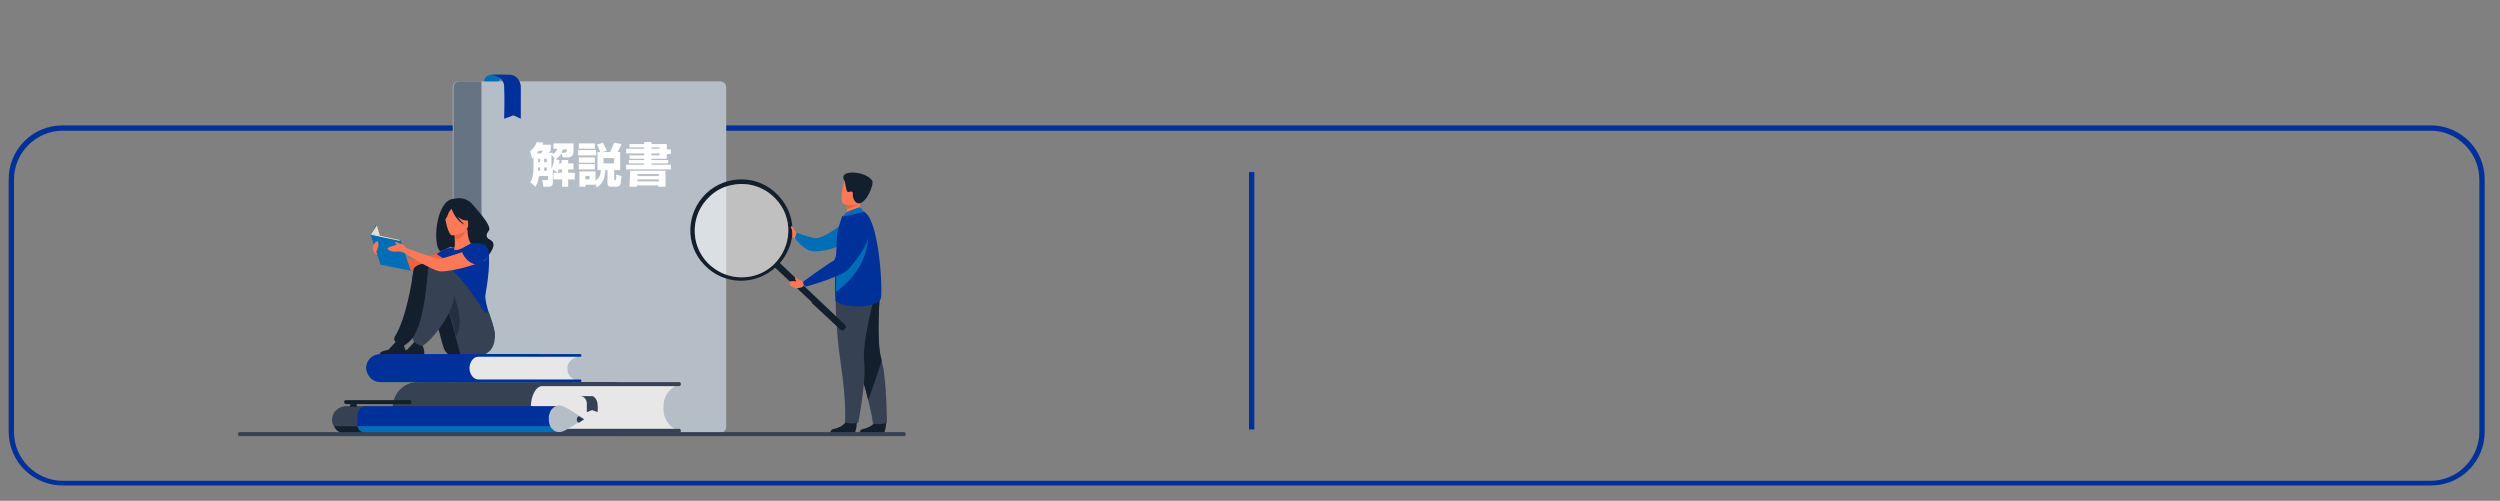 <?xml version="1.0" encoding="utf-8"?>
<!-- Generator: Adobe Illustrator 28.0.0, SVG Export Plug-In . SVG Version: 6.00 Build 0)  -->
<svg version="1.1" id="レイヤー_1" xmlns="http://www.w3.org/2000/svg" xmlns:xlink="http://www.w3.org/1999/xlink" x="0px"
	 y="0px" viewBox="0 0 374.9 75.1" style="enable-background:new 0 0 374.9 75.1;" xml:space="preserve">
<rect x="0" y="0" width="374.9" height="75.1" fill="#808080" stroke="none"/>
<style type="text/css">
	.st0{fill:#00309A;}
	.st1{fill:#B5BEC6;}
	.st2{fill:#657382;}
	.st3{fill:#006EB6;}
	.st4{fill:#364154;}
	.st5{fill:#E7E7E7;}
	.st6{fill:#131F2D;}
	.st7{fill:#EC6343;}
	.st8{fill:#FB7956;}
	.st9{opacity:0.5;fill:#131F2D;enable-background:new    ;}
	.st10{fill:#FCEAD7;}
	.st11{fill:#EEC19D;}
	.st12{fill:#F0DCC9;}
	.st13{fill:#2D3554;}
	.st14{opacity:0.5;}
	.st15{fill:#FFFFFF;}
</style>
<g>
	<path class="st0" d="M364.6,72.8H9.4c-4.5,0-8.1-3.6-8.1-8.1V26.9c0-4.5,3.6-8.1,8.1-8.1h355.1c4.5,0,8.1,3.6,8.1,8.1v37.9
		C372.6,69.2,369,72.8,364.6,72.8z M9.4,19.6c-4,0-7.3,3.3-7.3,7.3v37.9c0,4,3.3,7.3,7.3,7.3h355.1c4,0,7.3-3.3,7.3-7.3V26.9
		c0-4-3.3-7.3-7.3-7.3C364.5,19.6,9.4,19.6,9.4,19.6z"/>
	<rect x="187.3" y="25.8" class="st0" width="0.8" height="38.6"/>
	<g>
		<g>
			<path class="st1" d="M108.9,13.1V64c0,0.5-0.4,0.9-0.9,0.9H68.8c-0.5,0-0.9-0.4-0.9-0.9V13.1c0-0.5,0.4-0.9,0.9-0.9H108
				C108.5,12.2,108.9,12.6,108.9,13.1z"/>
			<path class="st2" d="M72.2,12.2v52.7h-3.3c-0.5,0-0.9-0.4-0.9-0.9V13.1c0-0.5,0.4-0.9,0.9-0.9C68.9,12.2,72.2,12.2,72.2,12.2z"/>
			<path class="st3" d="M73.7,11.2c0,0-1,0-1.1,1h2.2c0,0,0.2-0.8,0.9-0.5v-0.5H73.7z"/>
			<path class="st0" d="M73.7,11.2c0,0,1.9,0.2,1.9,1.8c0.1,1.6,0,4.8,0,4.8l1.4-0.5l1.1,0.5v-4.9c0,0-0.1-1.5-1.6-1.7H73.7z"/>
			<g>
				<g>
					<path class="st4" d="M62.6,64.9h29.3c2,0,3.7-1.7,3.7-3.7V61c0-2-1.7-3.7-3.7-3.7H62.6c-2,0-3.7,1.7-3.7,3.7v0.2
						C58.9,63.2,60.6,64.9,62.6,64.9z"/>
					<path class="st5" d="M79.2,60.1v1.6c0,1.5,1.1,2.7,2.6,2.7l19.5,0.3v-0.3c-1.1-0.6-1.8-1.7-1.8-3v-0.6c0-1.3,0.8-2.4,1.9-3l0,0
						l-19.5-0.3C80.5,57.5,79.3,58.6,79.2,60.1z"/>
					<g>
						<path class="st4" d="M101.8,64.9H81.3c-1.3,0-2.4-1.7-2.4-3.8s1-3.8,2.4-3.8h20.5c0.2,0,0.3,0.1,0.3,0.3s-0.1,0.3-0.3,0.3
							H81.3c-0.9,0-1.7,1.4-1.7,3.2c0,1.7,0.8,3.2,1.7,3.2h20.5c0.2,0,0.3,0.1,0.3,0.3C102.1,64.8,102,64.9,101.8,64.9z"/>
					</g>
					<g>
						<polygon class="st4" points="85,59.3 99.8,59.3 99.8,59.3 						"/>
					</g>
					<g>
						<polygon class="st4" points="92.9,60 99.6,60 99.6,60 						"/>
					</g>
					<g>
						<polygon class="st4" points="87.9,62.4 99.6,62.4 99.6,62.4 						"/>
					</g>
				</g>
				<path class="st4" d="M88.9,59.4c0,0,0.6,0.3,0.7,1.1c0.1,0.9,0,1.3,0,1.3l-0.8-0.3L88,61.8v-1.3c0,0,0-1.1-1.1-1.1H88.9z"/>
			</g>
			<g id="girl_2_00000021107713542792746080000010375655159679911834_">
				<path class="st6" d="M68.2,29.8c0,0,1.5-0.5,2.7,0.9c1.2,1.4,2.9,3.3,2.4,3.9c-0.4,0.5-0.5,1,0.1,1.3s1,0.8,0,2.2
					c-0.6,0.9-0.7-0.3-2.6-0.2s-3.3-0.9-3.9-0.4C64.6,39.5,64.9,29.7,68.2,29.8z"/>
				<path class="st7" d="M67.6,37c0,0-4.3,2-5.1,2c-0.8,0-6.2-1.8-6.2-1.8l0.1,0.9c0,0,3.9,2.3,5.3,2.4c1.4,0.1,6-1.2,6.4-1.5
					C68.6,38.7,68.9,37.3,67.6,37z"/>
				<path class="st8" d="M67,39c0.4,0.3,0.9,0.5,1.5,0.7c2.4,0.5,3.3-1.4,3.6-2.8c-0.3-0.2-0.6-0.2-0.8-0.2c-0.2,0-0.3,0-0.5,0
					c-0.3-0.2-0.7-1-0.7-2.3H70l-1.9,0.5c0,0,0.1,0.6,0.1,1.1c0,0.4,0,0.9,0,1c-0.1,0-0.2,0.1-0.2,0.1l0,0C68,37,67.4,37.8,67,39z"
					/>
				<path class="st7" d="M68.2,34.8c0,0,0.1,0.6,0.1,1.1c1.1-0.1,1.5-1.1,1.7-1.7L68.2,34.8z"/>
				<path class="st8" d="M67.8,35.3c0,0,2.5-0.1,2.4-1.7s0.1-2.6-1.5-2.6s-1.9,0.6-2,1.2C66.7,32.7,67.2,35.3,67.8,35.3z"/>
				<path class="st6" d="M66.8,31.3c0.4-0.5,0.7-0.4,0.8-0.3c1.3-0.8,2.3,0.2,2.3,0.2c0.2,1.1,1.1,1.7,1.1,1.7s-0.4,0.3-1.5,0.1
					c-0.3-0.1-0.6-0.3-0.9-0.5c0.5,0.7,1.1,1.2,1.1,1.2c-1.3-0.5-1.9-2.2-2-2.4c-0.1,0.1-0.4,0.5-0.5,0.8c-0.1,0.4-0.5,1-0.7,1
					C66.5,33.1,66.3,32.1,66.8,31.3z"/>
				<path class="st0" d="M66.8,38.9c-0.1,1.2,0.1,1.7,1.3,4.5c1.1,2.4-0.1,4.5-0.1,4.5s2.6,2.1,4.4,2.9c1,0.4,1.8,0.5,1.8-0.4
					c0-1-0.5-2.3-0.9-3.5c-0.3-1-0.6-2-0.5-2.7c0.2-1.2,1-5.8,0.2-7.2c-0.3-0.5-1.3-0.6-2.4-0.5c-0.4,0.2-1.7,1.1-2.3,1l0,0
					c-0.3-0.1-0.3-0.2-0.1-0.4c0,0-0.5,0-1.2,0.2c-0.8,0.2-1.5,0.8-1.5,0.8S66,38.5,66.8,38.9z"/>
				<path class="st6" d="M67.7,53.3c-0.3,0-0.6-0.2-0.8-0.5l-0.1-0.1c-0.7-1.1-1-4.4-2.6-7.8c-0.4-0.9-1.8-1-2.2-2
					c0,0-0.9-3.1,1.8-3.2c2.7-0.1,7.3,8.7,7.4,9.6C71.3,50.1,73,53.9,67.7,53.3z"/>
				<path class="st6" d="M56.9,53.2h3.9c0,0,0.1-0.6-0.1-1s-0.1-0.6,0-0.9c-0.2,0.1-0.4,0.1-0.7,0.1c-0.2,0-0.4-0.1-0.6-0.2
					c-0.2,0.2-0.9,1-1.1,1.2C58.1,52.6,57,52.5,56.9,53.2z"/>
				<path class="st6" d="M62,40.5c-0.2,1.7-1.1,7.3-2.8,10c-0.5,0.9,1.3,1.4,1.3,1.4c0.2-0.1,0.7-0.5,0.8-0.6c1.3-1.2,4-4.5,4-7.2
					c0-1.3,0-3.8-0.9-4.4C63.8,39.2,62,39.8,62,40.5z"/>
				<path class="st4" d="M64.6,42.9c0.4,1,1.4,0.8,1.8,1.7v0.1c0.2,0.4,0.4,0.9,0.6,1.3c0.4,0.9,0.9,2.8,1.3,4.4
					c0.3,1,0.5,1.9,0.6,2.2c0.1,0.4,0.2,0.8,0.2,0.8c5.9,0.9,5.2-3.2,4.9-4.1c-0.3-0.9-5.5-9.9-8.2-9.8
					C63.1,39.5,64.6,42.9,64.6,42.9z"/>
				<path class="st6" d="M59.7,53.2h3.9c0,0,0.1-0.6-0.1-1s-0.1-0.6,0-0.9c-0.2,0.1-0.4,0.1-0.7,0.1c-0.2,0-0.4-0.1-0.6-0.2
					c-0.2,0.2-0.9,1-1.1,1.2C60.9,52.6,59.8,52.5,59.7,53.2z"/>
				<path class="st9" d="M66.5,44.7c0.2,0.4,0.4,0.9,0.6,1.3c0.4,0.9,0.9,2.8,1.3,4.4l0,0c1.5-2.4-0.7-7-0.7-7
					C67.2,43.6,66.8,44.1,66.5,44.7z"/>
				<path class="st4" d="M64.2,40.4c-0.2,1.7-0.5,7.4-2.2,10.1c-0.5,0.9,1.3,1.4,1.3,1.4c0.2-0.1,0.7-0.5,0.8-0.6
					c1.3-1.2,4-4.5,4-7.2c0-1.3-1.5-3.7-2.5-4.3C65.1,39.3,64.3,39.7,64.2,40.4z"/>
				<g>
					<g>
						<polygon class="st3" points="55.6,35.2 56.4,33.7 57,35.5 60.8,38.9 57.1,39.7 						"/>
						<polygon class="st3" points="60.1,36.1 61.6,40.6 57.1,39.7 55.6,35.2 						"/>
						<polygon class="st10" points="59.9,36 55.8,35.1 55.6,35.2 59.9,36.1 						"/>
						<polygon class="st11" points="59.9,36 60,36.1 59.9,36.1 						"/>
					</g>
					<polygon class="st12" points="55.6,35.2 56.5,33.8 57,35.4 55.8,35.1 					"/>
				</g>
				<path class="st8" d="M58.8,36.9c0.1,0,0.4-0.1,0.7-0.2c-0.1-0.1-0.2-0.2-0.2-0.2c-0.1-0.2-0.1-0.2,0.1-0.2
					c0.2,0.1,0.8,0.3,0.8,0.3l0,0c0.4,0.1,0.7,0.6,0.7,0.6s4.4,1.6,5,1.6c0.8,0,6.3-2,6.3-2c1.3,0.3,1,1.9,0.6,2.2s-4.4,1.7-6.7,1.7
					c-1.2,0-5.5-2.8-5.5-2.8s-0.5-0.2-0.9-0.2c-0.4,0.1-1.3,0-1.5-0.3C57.9,37.2,58.5,37,58.8,36.9z"/>
				<path class="st0" d="M69.3,37.8c0,0,0.5,1.6,2.2,1.9c0,0,2.8-0.9,1.4-2.8C72.9,37,71.5,36,69.3,37.8z"/>
				<path class="st8" d="M55.9,37L55.9,37L55.9,37c0-0.1,0.4-0.7,0.5-0.8c0.4-0.1,0.4,0.4,0.3,0.8c-0.1,0.2-0.1,0.6-0.3,0.7l0.2,0.5
					C55.8,37.9,55.9,37,55.9,37z"/>
				<path class="st4" d="M72.4,50.7c1,0.4,1.8,0.5,1.8-0.4c0-1-0.5-2.3-0.9-3.5c0,0-0.6,0.4-1.8-0.5C70.7,45.6,71.9,49.2,72.4,50.7z
					"/>
			</g>
			<g>
				<path class="st4" d="M49.8,62.9c0,0.1,0,0.2,0,0.2c0,0.3,0.1,0.5,0.2,0.7c0.1,0.2,0.2,0.3,0.3,0.5c0.4,0.4,0.8,0.6,1.4,0.6h27.7
					c1.1,0,2-0.9,2-2c0-0.5-0.2-1-0.6-1.4s-0.8-0.6-1.4-0.6H51.8C50.7,61,49.8,61.8,49.8,62.9z"/>
				<path class="st6" d="M51.9,60.6h9.5c0.2,0,0.3-0.1,0.3-0.3l0,0c0-0.2-0.1-0.3-0.3-0.3h-9.5c-0.2,0-0.3,0.1-0.3,0.3l0,0
					C51.6,60.5,51.8,60.6,51.9,60.6z"/>
				<rect x="52.5" y="60.6" class="st6" width="1" height="0.4"/>
				<path class="st6" d="M50.1,63.9c0.1,0.2,0.2,0.3,0.3,0.5c0.4,0.4,0.8,0.6,1.4,0.6h5.9v-1L50.1,63.9L50.1,63.9z"/>
				<path class="st0" d="M85.1,62.3v1.2c0,0.1,0,0.2,0,0.4c-0.2,0.6-0.7,1-1.3,1H54.9c-0.6,0-1.2-0.4-1.3-1c0-0.1,0-0.2,0-0.4v-1.2
					c0-0.8,0.6-1.4,1.4-1.4h28.9C84.5,61,85.1,61.6,85.1,62.3z"/>
				<path class="st3" d="M85.1,63.9c-0.2,0.6-0.7,1-1.3,1H54.9c-0.6,0-1.2-0.4-1.3-1H85.1z"/>
				<g>
					<path class="st1" d="M82.3,62.9c0,0.6,0.2,1.2,0.6,1.5l0,0c0.3,0.3,0.6,0.4,1,0.4c0.6,0,2-0.9,2.9-1.5c0.4-0.3,0.8-0.5,0.8-0.5
						s-0.3-0.2-0.8-0.5c-0.9-0.6-2.3-1.5-2.9-1.5c-0.2,0-0.3,0-0.5,0.1c-0.3,0.1-0.5,0.3-0.7,0.5c-0.2,0.3-0.3,0.6-0.4,1l0,0
						C82.3,62.7,82.3,62.8,82.3,62.9z"/>
					<path class="st13" d="M86.5,62.9c0,0.2,0.1,0.4,0.3,0.5c0.4-0.3,0.8-0.5,0.8-0.5s-0.3-0.2-0.8-0.5
						C86.6,62.5,86.5,62.7,86.5,62.9z"/>
				</g>
			</g>
			<g>
				<path class="st8" d="M119.4,35c0,0-0.1-0.3-0.2-0.4c-0.1-0.1-0.5-0.6-0.5-0.5c-0.1,0.1-0.3,0.7-0.2,0.9c0.1,0.2,0,0.5,0.7,0.7
					L119.4,35z"/>
				<path class="st3" d="M126.9,33.1c0,0-3.4,2.9-4.8,2.6c-1-0.2-2.6-0.8-2.6-0.8l-0.3,0.8c0,0,1.4,2,2.9,2c2.3,0,4.1-1,4.1-1
					L126.9,33.1z"/>
				<path class="st6" d="M132.9,63.3c0,0-0.1,1.6-0.4,1.6h-1.6h-2c0,0,0-0.5,0.6-0.6s1.5-0.5,1.9-1.3
					C131.8,62.3,132.9,63.3,132.9,63.3z"/>
				<path class="st4" d="M133,63.4c0,0-0.6,0.2-1.1,0.2s-1-0.1-1-0.1s-0.1-1.1-0.7-3.5c-0.3-1.3-0.8-2.9-1.4-4.9
					c-1.8-5.5-2.4-8.8-2.4-9.1l0,0l0,0l5.6-2.5c0,0-0.7,7.6,0.2,10.5c0.1,0.4,0.2,0.9,0.3,1.4C133,58.7,133,63.4,133,63.4z"/>
				<path class="st6" d="M130.2,60c-0.3-1.3-0.8-2.9-1.4-4.9c-1.8-5.5-2.4-8.8-2.4-9.1l0,0l5.6-2.5c0,0-0.7,7.6,0.2,10.5
					C132.2,54.5,130.2,60,130.2,60z"/>
				<path class="st6" d="M128.5,63.3c0,0-0.1,1.6-0.4,1.6h-1.6h-2c0,0,0-0.5,0.6-0.6s1.5-0.5,1.9-1.3
					C127.4,62.3,128.5,63.3,128.5,63.3z"/>
				<path class="st4" d="M125.3,43.7c0,0-0.1,4.9,0.8,11c0.9,6.1,0.6,8.6,0.6,8.6s0.6,0.2,0.8,0.2c0.6,0,1.2-0.1,1.2-0.1
					s1.2-6.1,0.9-9.1c-0.4-3,1.7-10.4,1.7-10.4L125.3,43.7z"/>
				<path class="st8" d="M129.3,32.2l-1.1,0.7l-1-0.3c-0.2-0.3-0.2-0.8-0.2-1.2c0-0.4,0-0.8,0-0.8l1.5-0.6l0.5-0.2v0.5
					C128.9,31.4,129.3,32.2,129.3,32.2z"/>
				<path class="st0" d="M125.3,45.1c1.4,1.3,6.5,1.1,6.8-0.4c0.3-1.4-0.3-12.3-2.7-13c-0.5-0.1-3.1,0.7-3.1,0.7s-0.4,1.1-0.7,2.4
					c-0.1,0.3-0.2,3-0.3,5.6c-0.1,1.2-0.1,2.4-0.1,3.2C125.3,44.6,125.3,45.1,125.3,45.1z"/>
				<path class="st7" d="M128.9,30.3c-0.3,0.5-1.3,0.9-1.9,1.1c0-0.4,0-0.8,0-0.8l1.5-0.6C128.8,30,129,30.1,128.9,30.3z"/>
				<path class="st8" d="M126.5,30.6c0,0,2.4,0.7,2.8-0.7c0.4-1.5,1-2.4-0.5-2.9s-2-0.1-2.2,0.4C126.3,27.8,125.9,30.3,126.5,30.6z"
					/>
				<path class="st6" d="M126.7,27.2c0,0,0.2,1.7,0.5,1.6c0.4-0.1,0.7-0.2,0.7,0.3c-0.1,0.5,0.3,1.4,0.9,1.4c1.1,0,2.3-2.8,2-3.4
					C129.9,25.6,125.4,25.3,126.7,27.2z"/>
				<path class="st3" d="M127,31.8c0,0,1.8-0.8,2-0.7c0.2,0.1,0.5,0.7,0.5,0.7l-3.1,0.7C126.4,32.5,126.7,32,127,31.8z"/>
				<g>
					<path class="st6" d="M116.3,40.2l9.7,9.1c0.2,0.2,0.4,0.2,0.5,0.1l0.3-0.3c0.1-0.1,0-0.3-0.2-0.5l-9.6-9.1
						c-0.2-0.2-0.4-0.2-0.5-0.1l-0.3,0.3C116,39.8,116.1,40.1,116.3,40.2z"/>
					<path class="st6" d="M121.7,45.4l4.3,4c0.2,0.2,0.4,0.2,0.5,0.1l0.3-0.3c0.1-0.1,0-0.3-0.2-0.5l-4.3-4L121.7,45.4z"/>
					<path class="st6" d="M116.7,29.3c-2.9-3.1-7.7-3.2-10.8-0.3l-0.1,0.1c-2.9,2.9-3.1,7.6-0.2,10.6c2.9,3.1,7.7,3.2,10.8,0.3
						c1-0.9,1.7-2.1,2.1-3.3C119.3,34.3,118.7,31.4,116.7,29.3z M116,39.7c-1.8,1.7-4.2,2.2-6.4,1.7c-1.3-0.3-2.5-1-3.5-2
						c-2.7-2.8-2.5-7.3,0.3-9.9c1-1,2.3-1.6,3.6-1.8c2.2-0.4,4.6,0.3,6.3,2.1C119,32.6,118.8,37,116,39.7z"/>
					<g class="st14">
						<path class="st15" d="M106.1,39.4c1,1,2.2,1.7,3.5,2c2.2,0.5,4.6,0,6.4-1.7c2.8-2.7,3-7.1,0.3-9.9c-1.7-1.8-4.1-2.5-6.3-2.1
							c-1.3,0.2-2.6,0.8-3.6,1.8C103.6,32.1,103.4,36.5,106.1,39.4z"/>
					</g>
				</g>
				<path class="st3" d="M125.3,43.8c5.4-3.8,4.9-8.9,4.9-8.9c-2,1.1-3.9,3.5-4.8,5.7C125.4,41.7,125.3,42.9,125.3,43.8z"/>
				<g>
					<path class="st8" d="M120,42c-0.4-0.1-0.6-0.4-0.7-0.4c0,0-0.2,0,0,0.4c0,0,0.1,0.1,0.1,0.2l0,0c-0.2,0-0.4-0.1-0.9,0
						c-0.1,0-0.1,0.2-0.1,0.2c0,0.1,0,0.2,0.1,0.4c0.1,0.1,0.3,0.2,0.7,0.4c0.2,0.1,0.6,0,1-0.1l0.3-0.2l-0.1-0.6h-0.1
						C120.3,42.2,120.2,42.1,120,42z"/>
					<path class="st0" d="M128.6,32.5c0,0,4.8,0.9-1.4,7.9c-1,1.1-6.4,2.6-6.4,2.6s-0.5-0.5-0.3-0.8c0,0,3.7-2.7,4.5-3.1
						c0.4-0.2,1.4-4.3,2-5.3C127.6,32.7,128.6,32.5,128.6,32.5z"/>
				</g>
				<path class="st8" d="M119.3,35.1c0,0-0.2-0.3-0.2-0.5s-0.2-0.6-0.3-0.7c0,0-0.1,0-0.2,0.1c0,0.1,0,0.2,0.1,0.3
					c0.1,0.2,0.1,0.5,0.1,0.6C118.9,35.2,119.3,35.1,119.3,35.1z"/>
			</g>
			<g>
				<g>
					<path class="st0" d="M57,57.3h23.3c1.1,0,2.1-0.9,2.1-2.1l0,0c0-1.1-0.9-2.1-2.1-2.1H57c-1.1,0-2.1,0.9-2.1,2.1l0,0
						C55,56.4,55.9,57.3,57,57.3z"/>
					<path class="st5" d="M70.1,54.7v0.9c0,0.8,0.9,1.4,1.9,1.5l14.5,0.2v-0.2c-0.8-0.3-1.4-0.9-1.4-1.7v-0.3c0-0.7,0.6-1.3,1.4-1.6
						l0,0L72,53.3C71.1,53.3,70.2,53.9,70.1,54.7z"/>
					<g>
						<g>
							<path class="st0" d="M87,57.3H71.7c-1,0-1.8-0.9-1.8-2.1c0-1.2,0.8-2.1,1.8-2.1H87c0.1,0,0.2,0.1,0.2,0.2
								c0,0.1-0.1,0.2-0.2,0.2H71.7c-0.7,0-1.3,0.8-1.3,1.7s0.6,1.7,1.3,1.7H87c0.1,0,0.2,0.1,0.2,0.2C87.2,57.2,87.1,57.3,87,57.3z
								"/>
						</g>
					</g>
					<g>
						<polygon class="st4" points="74.5,54.3 85.6,54.3 85.6,54.3 						"/>
					</g>
					<g>
						<polygon class="st4" points="80.3,54.7 85.3,54.7 85.3,54.7 						"/>
					</g>
					<g>
						<polygon class="st4" points="76.6,56 85.3,56 85.3,56 						"/>
					</g>
				</g>
			</g>
			<path class="st4" d="M135.6,65.4H35.9c-0.1,0-0.2-0.1-0.2-0.2V65c0-0.1,0.1-0.2,0.2-0.2h99.7c0.1,0,0.2,0.1,0.2,0.2v0.2
				C135.8,65.4,135.7,65.4,135.6,65.4z"/>
		</g>
		<g>
			<path class="st15" d="M84.2,23c-0.3,0.5-0.6,0.7-0.9,0.9l0.6,0.1c0,0.2,0,0.3-0.1,0.5h0.4V24h1v0.5H86v0.9h-0.8v0.5h1v1h-1V28
				h-0.9v-1.1H83v-1h1.3v-0.5h-0.5c-0.1,0.2-0.1,0.3-0.2,0.5l-0.7-0.5v2c0,0.3-0.1,0.6-0.6,0.6h-0.8l-0.2-1H82c0.1,0,0.2,0,0.2-0.2
				v-0.4h-1.4c0,0.4-0.2,1.1-0.5,1.6l-0.8-0.7c0.4-0.5,0.5-1.4,0.5-2v-1.7c-0.1,0.1-0.1,0.1-0.2,0.2l-0.3-1.1c0.2-0.2,0.6-0.5,1-1.4
				l1,0.1c-0.1,0.2-0.1,0.2-0.1,0.3h1.2v0.8c-0.1,0.2-0.1,0.2-0.3,0.4h0.6v0.2c0.3-0.1,0.5-0.4,0.7-0.8H83v-0.8h3c0,0.2,0,0.5,0,0.8
				s0,0.7-0.1,0.9c-0.1,0.3-0.5,0.4-0.6,0.4h-0.9L84.2,23z M81.1,23c0.1-0.1,0.2-0.2,0.3-0.4h-0.6c-0.1,0.2-0.2,0.3-0.3,0.4H81.1z
				 M80.7,23.8v0.5H81v-0.5H80.7z M80.7,25.1v0.5H81v-0.5H80.7z M81.6,23.8v0.5H82v-0.5H81.6z M81.6,25.1v0.5H82v-0.5H81.6z
				 M82.7,23.2v2.1c0.2-0.4,0.3-0.7,0.4-1.5h0.1L82.7,23.2z M84.7,22.9c0.2,0,0.3-0.1,0.3-0.5h-0.6c-0.1,0.2-0.1,0.3-0.2,0.5H84.7z"
				/>
			<path class="st15" d="M86.7,22.5h2.7v0.8h-2.7V22.5z M89.2,27.5v0.2h-1.4V28h-0.9v-2.3h2.4v1.4c0.7-0.5,0.8-1.1,0.8-1.6h-0.5
				v-2.7H90c-0.2-0.6-0.4-1-0.5-1.1l0.9-0.3c0.1,0.2,0.4,0.7,0.6,1.2l-0.7,0.2h1.2c0.2-0.4,0.2-0.5,0.6-1.4l1.1,0.2
				c-0.1,0.2-0.3,0.8-0.6,1.2H93v2.7h-0.9v1.3c0,0.2,0.1,0.2,0.1,0.2h0.1c0.1,0,0.1-0.2,0.1-0.3c0-0.1,0-0.4,0-0.5l0.8,0.2
				c-0.1,1-0.1,1.1-0.2,1.3C92.9,28,92.5,28,92.5,28h-0.9c-0.1,0-0.5,0-0.5-0.6v-1.9h-0.3c-0.1,1.4-0.5,2.1-1.3,2.6L89.2,27.5z
				 M86.8,21.5h2.4v0.8h-2.4V21.5z M86.8,23.6h2.4v0.8h-2.4V23.6z M86.8,24.6h2.4v0.8h-2.4V24.6z M87.8,26.4v0.5h0.6v-0.5H87.8z
				 M90.5,23.7v0.8h1.6v-0.8H90.5z"/>
			<path class="st15" d="M94.4,21.6h2.2v-0.3h1.1v0.3h2.3v0.8h0.6v0.7H100v0.7h-2.3V24h2.5v0.5h-2.5v0.2h2.9v0.7h-6.7v-0.7h2.7v-0.2
				h-2.3V24h2.3v-0.2h-2.2v-0.5h2.2V23h-2.7v-0.7h2.7v-0.2h-2.2V21.6z M94.5,25.6h5.3V28h-1.1v-0.2h-3.2V28h-1.1L94.5,25.6
				L94.5,25.6z M95.6,26.1v0.3h3.2v-0.3H95.6z M95.6,26.9v0.3h3.2v-0.3H95.6z M97.7,22.1v0.2h1.2v-0.2H97.7z M97.7,23v0.3h1.2V23
				H97.7z"/>
		</g>
	</g>
</g>
</svg>
